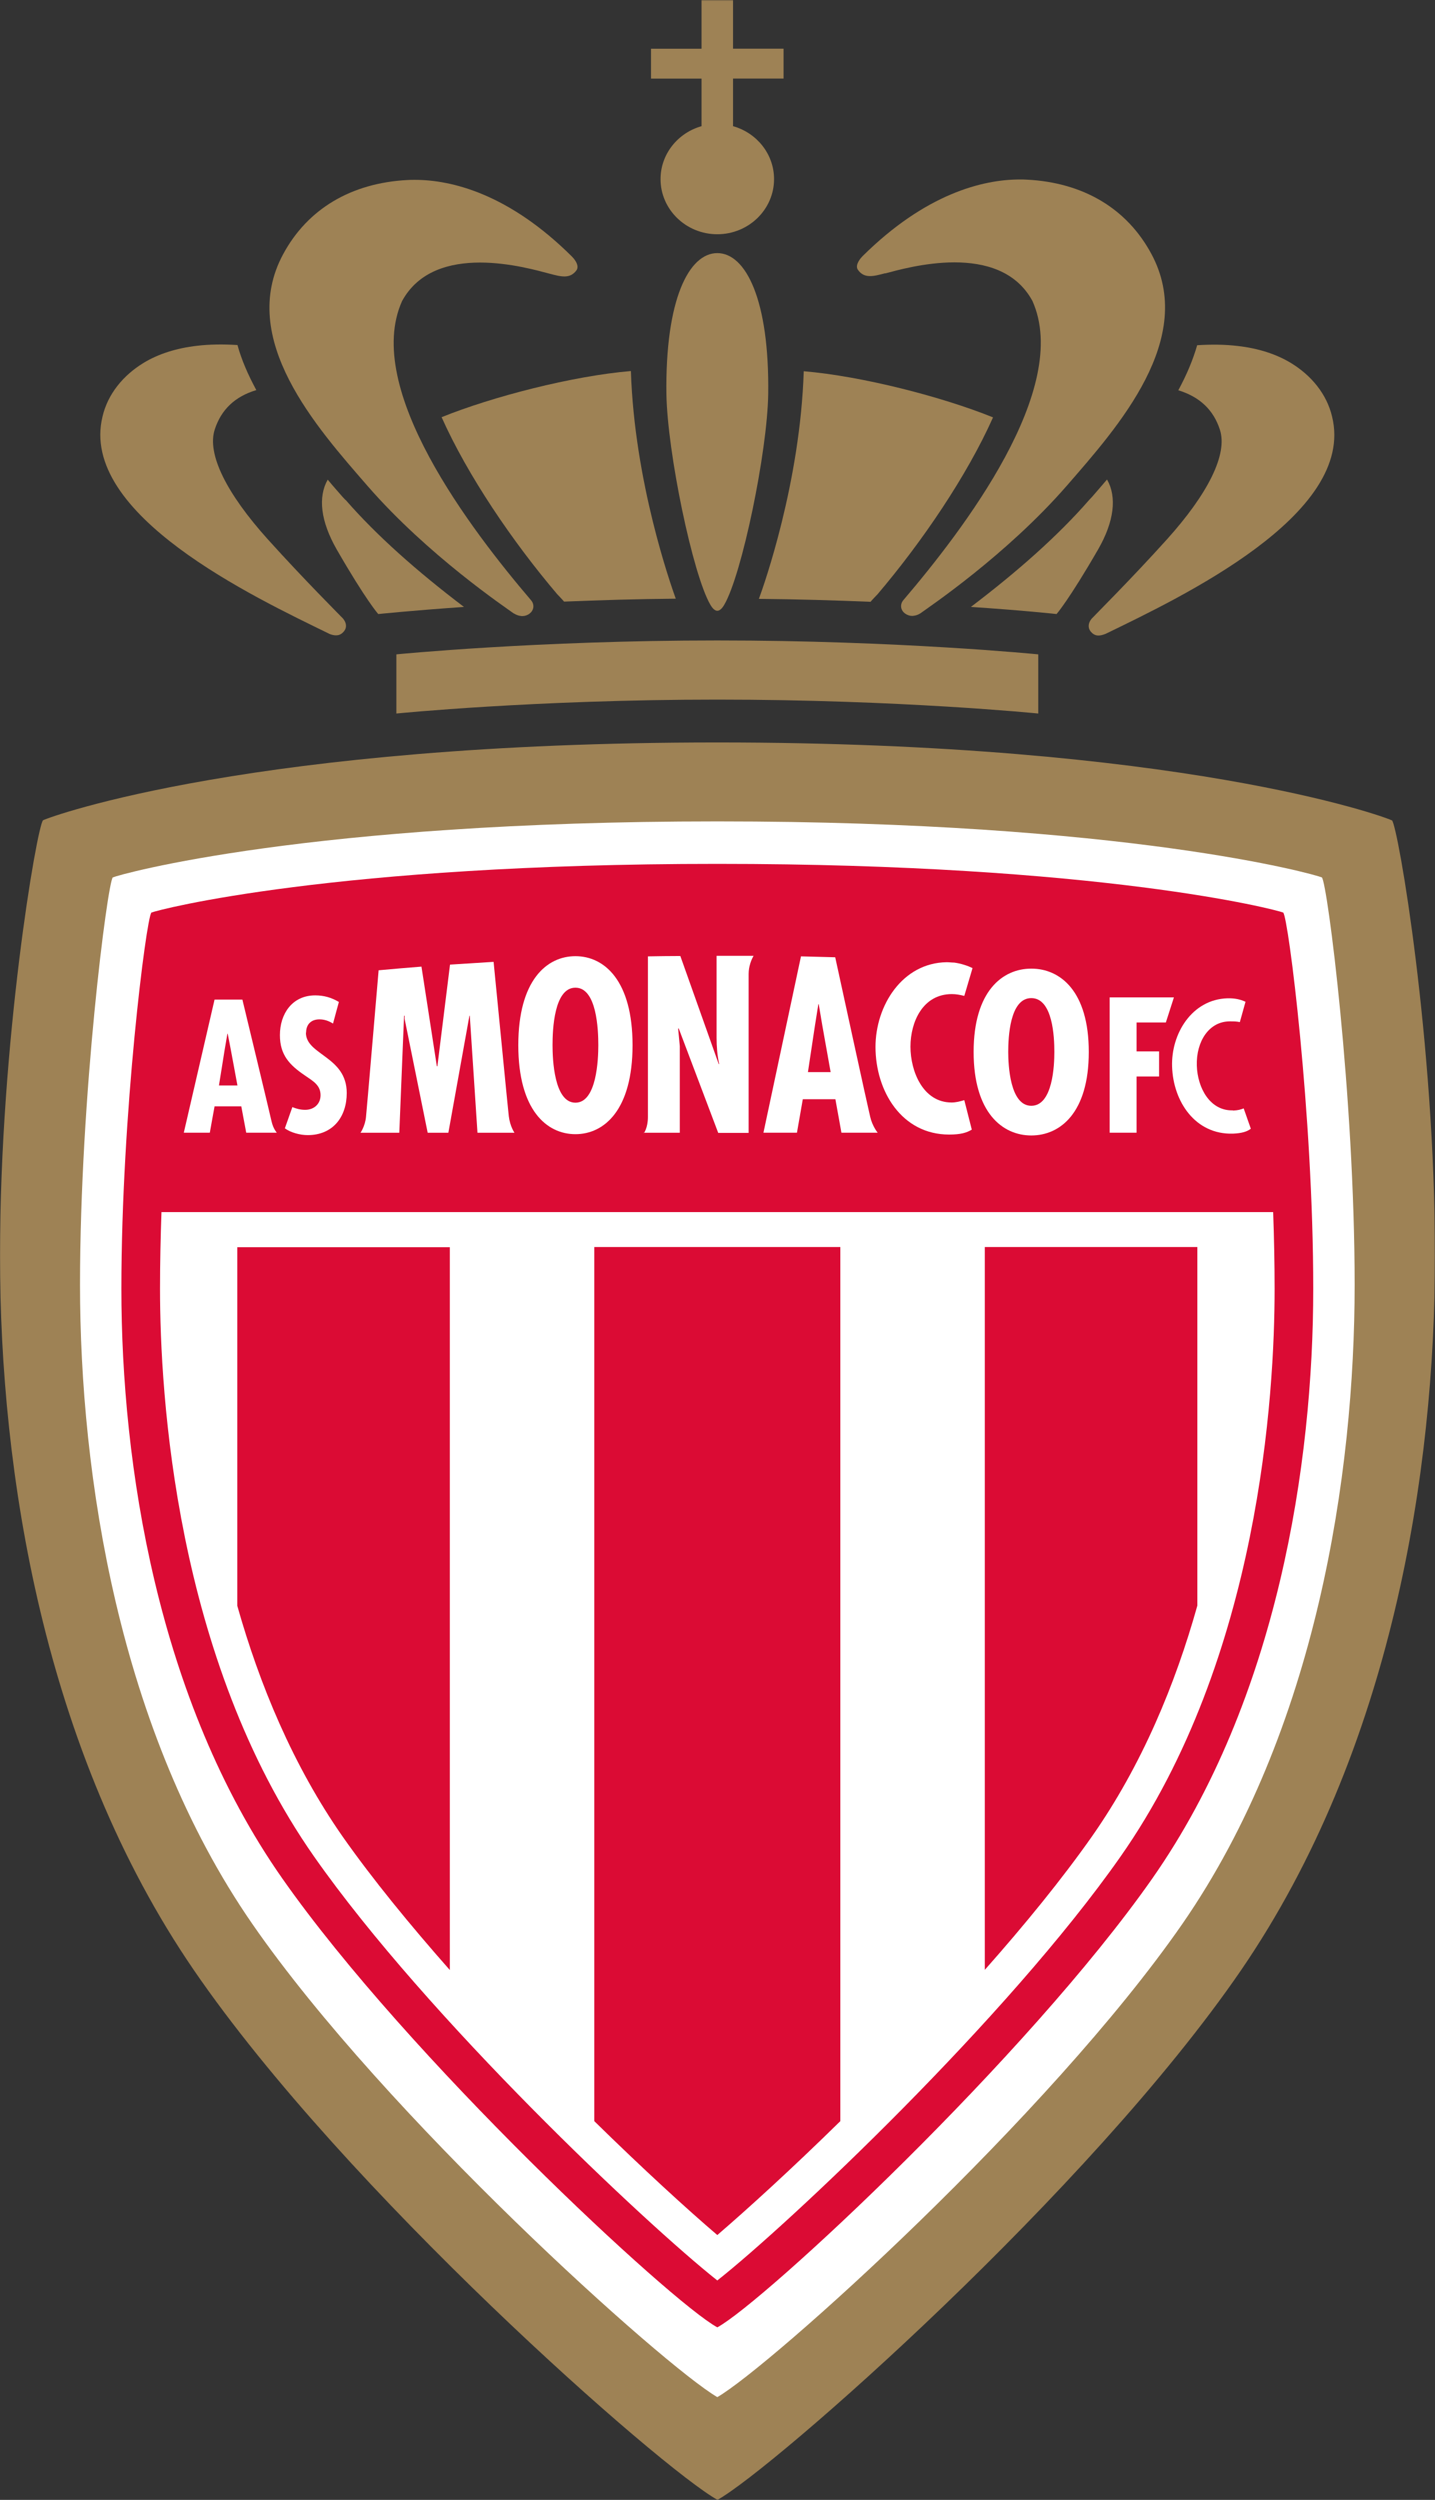 <svg viewBox="0 0 1869.86 3256.38" xmlns:xlink="http://www.w3.org/1999/xlink" xmlns="http://www.w3.org/2000/svg" data-name="Calque 2" id="Calque_2">
  <rect x="0" y="0" width="1869.86" height="3256.38" fill="#333333" stroke="none"/>
  <defs>
    <style>
      .cls-1 {
        mask: url(#mask);
      }

      .cls-2 {
        fill: #db0b34;
      }

      .cls-2, .cls-3, .cls-4 {
        stroke-width: 0px;
      }

      .cls-3 {
        fill: #9e8255;
      }

      .cls-4 {
        fill: #fff;
      }
    </style>
    <mask maskUnits="userSpaceOnUse" height="3256.63" width="1869.86" y="0" x="0" id="mask">
      <g data-name="mask0 101 22050" id="mask0_101_22050">
        <path d="M1869.61.25H0v3256.38h1869.61V.25Z" class="cls-4"></path>
      </g>
    </mask>
  </defs>
  <g data-name="Calque 1" id="Calque_1-2">
    <g class="cls-1">
      <g>
        <path d="M428.47,825.44c4.05,1.67,7.39,2.38,10.26,2.14,4.06-.24,6.92-2.14,9.54-5.25,4.06-5.01,3.1-11.22-1.19-16.46-1.91-2.15-50.57-50.57-98.29-103.54-53.44-59.4-79.44-110.93-68.95-142.9,8.35-25.76,26.24-42.94,54.16-51.29-10.98-20.27-19.33-39.6-24.57-58.69-18.85-1.19-36.5-.95-52.48.95-27.2,3.11-50.81,10.74-69.66,22.19-26.72,16.22-46.76,40.55-53.68,69.9-31.26,127.64,197.77,235.46,295.1,282.94" class="cls-3"></path>
        <path d="M669.89,799.19c5.01,3.34,10.5,3.34,10.74,3.34,3.34,0,6.92-1.19,9.54-3.34,5.73-4.53,6.44-11.69,1.91-17.18-77.77-91.13-219.48-275.54-168.18-389.81,42.94-78.73,163.66-43.18,191.81-35.79,15.51,4.05,27.19,7.39,35.79-4.77,4.05-6.92-5.01-16.22-6.21-17.41-82.06-81.58-156.5-99.96-204.92-99.96-3.34,0-6.44,0-9.54.24-72.76,3.82-129.78,37.22-161.75,96.38-59.88,110.45,43.42,225.68,109.98,302.26,78.72,90.42,180.35,158.65,190.85,166.28" class="cls-3"></path>
        <path d="M450.17,651.27l-3.82-4.06c-6.2-7.15-12.88-14.55-19.32-22.42-12.88,22.66-9.3,54.16,11.69,90.89,38.17,66.32,54.16,84.21,54.16,84.21,0,0,40.32-4.29,111.65-9.3-61.31-46.52-113.8-93.04-154.11-139.32" class="cls-3"></path>
        <path d="M725.95,773.89s7.15,7.39,9.06,9.78c46.52-1.91,93.99-3.34,145.53-3.82-6.68-18.61-53.92-152.2-58.45-296.53-76.34,6.44-180.59,33.4-246.67,60.12,34.12,76.34,92.56,162.22,150.53,230.45Z" class="cls-3"></path>
        <path d="M914.16,164.37c-30.78,8.59-53.44,36.26-53.44,68.95,0,39.6,33.16,71.81,73.95,71.81s73.95-32.21,73.95-71.81c0-32.68-22.66-60.36-53.44-68.95v-62.03h65.84v-38.89h-65.84V0h-41.03v63.46h-65.84v38.89h65.84v62.03Z" class="cls-3"></path>
        <path d="M1813.31,1068.52c-10.26-5.25-276.73-101.39-878.63-101.39s-868.37,96.14-878.63,101.39c-7.87,8.11-56.06,287.23-56.06,567.54s55.82,643.4,252.88,930.63c196.82,286.99,609.05,649.37,682.05,689.68,72.76-40.55,485.24-402.69,682.05-689.68,196.81-287.23,252.88-650.32,252.88-930.63s-48.19-559.67-56.07-567.54" class="cls-3"></path>
        <path d="M1422.3,806.09c-4.06,5.01-5.25,11.21-1.19,16.46,2.63,3.1,5.49,5.01,9.3,5.25,2.86.24,5.96-.48,10.26-2.14,97.57-47.48,326.35-155.3,295.1-282.94-6.92-29.34-26.96-53.68-53.67-69.9-18.85-11.45-42.22-19.09-69.66-22.19-16.22-1.91-33.64-2.14-52.48-.95-5.49,19.08-13.6,38.41-24.57,58.69,27.91,8.59,45.8,25.53,54.16,51.29,10.5,31.97-15.51,83.5-68.95,142.9-47.71,52.96-96.62,101.39-98.29,103.54Z" class="cls-3"></path>
        <path d="M1153.46,356.17c28.15-7.39,148.87-42.94,191.81,35.79,51.29,114.27-90.42,298.68-168.18,389.81-4.53,5.49-3.82,12.64,1.9,17.18,2.87,2.14,6.21,3.34,9.54,3.34.24,0,5.73,0,10.74-3.34,10.5-7.64,112.12-75.86,190.85-166.28,66.56-76.58,169.86-191.8,109.98-302.26-31.97-59.17-88.75-92.56-161.75-96.38-3.1-.24-6.2-.24-9.54-.24-48.19,0-122.86,18.61-204.93,99.96-1.43,1.43-10.26,10.73-6.2,17.41,8.35,12.16,20.28,8.83,35.79,4.77" class="cls-3"></path>
        <path d="M1442.35,624.78c-6.68,7.88-13.12,15.27-19.32,22.42l-3.82,4.06c-40.32,46.28-92.8,92.8-154.11,139.32,71.33,4.77,111.65,9.3,111.65,9.3,0,0,15.98-18.13,54.15-84.21,21-36.5,24.57-68.23,11.69-90.89" class="cls-3"></path>
        <path d="M1134.37,783.92c1.91-2.38,8.11-8.83,9.07-9.78,57.97-68.23,116.42-154.11,150.53-230.45-66.08-26.72-170.33-53.68-246.67-60.12-4.53,144.33-51.53,277.92-58.44,296.53,51.53.48,99,1.91,145.52,3.82Z" class="cls-3"></path>
        <path d="M934.69,329.7c-36.98,0-67.99,60.35-66.32,183.69,1.19,75.86,34.35,235.23,57.25,274.35,3.34,5.73,6.44,7.88,9.07,7.88s5.73-2.15,9.07-7.88c22.9-39.12,56.06-198.48,57.25-274.35,1.67-123.1-29.34-183.69-66.32-183.69Z" class="cls-3"></path>
        <path d="M934.69,834.26c-235.7,0-418.2,18.13-418.2,18.13v77.06s180.35-18.13,418.2-18.13,418.2,18.13,418.2,18.13v-77.06s-182.26-18.13-418.2-18.13Z" class="cls-3"></path>
        <path d="M1722.43,1142.95c-9.06-4.06-254.31-73-787.73-73s-778.67,68.94-787.73,73c-6.92,7.16-42.7,284.37-42.7,530.8s49.62,579.71,224.49,832.35c173.19,250.26,536.53,576.13,605.95,616.45,69.42-40.32,432.51-366.19,605.95-616.45,174.86-252.64,224.49-585.91,224.49-832.35s-35.54-523.64-42.7-530.8Z" class="cls-4"></path>
        <path d="M1501.52,2446.94c-163.18,232.84-506.23,551.8-566.83,584.72-60.59-32.92-403.65-351.88-566.83-584.72-163.42-233.08-209.7-540.82-209.7-768.18s32.44-483.56,39.13-490.01c8.82-3.82,238.08-63.46,737.4-63.46s728.57,59.64,737.4,63.46c6.68,6.44,39.12,262.66,39.12,490.01s-46.52,535.1-209.7,768.18Z" class="cls-2"></path>
        <path d="M1658.98,1578.8H210.42c-1.19,33.16-1.91,66.8-1.91,99.96,0,136.22,19.56,481.18,200.87,739.79,147.67,210.65,432.75,478.79,525.31,552.03,92.8-73.24,377.65-341.38,525.31-552.03,181.31-258.6,200.87-603.56,200.87-739.79,0-33.16-.72-66.8-1.91-99.96Z" class="cls-4"></path>
        <path d="M1658.98,1578.81c-5.49-149.81-21-292.24-29.82-349.5-70.37-15.26-290.8-54.63-694.46-54.63s-624.08,39.36-694.46,54.63c-8.83,57.26-24.33,199.92-29.82,349.5h1448.55Z" class="cls-2"></path>
        <path d="M398.87,1345.01c0-10.73,6.68-17.17,17.41-17.17,6.44,0,12.4,2.14,17.65,5.49l7.63-28.15c-9.54-5.73-19.56-8.59-30.78-8.59-30.06,0-46.05,24.09-46.05,51.77,0,25.77,12.41,38.89,32.45,52.48,9.78,6.92,20.52,12.17,20.52,25.77,0,11.69-8.83,19.09-20.04,19.09-6.2,0-11.45-1.43-16.7-3.58l-9.78,27.67c7.87,5.73,20.04,8.83,29.82,8.83,32.68,0,50.81-23.62,50.81-54.87,0-47.71-53.2-49.38-53.2-78.49" class="cls-4"></path>
        <path d="M469.96,1475.52h50.34l6.2-152.44h.72v4.05l30.06,148.39h26.96l27.43-152.44h.48l10.02,152.44h48.19s-5.73-8.11-7.39-21.47c-1.43-12.64-17.65-180.12-19.8-201.11-19.09,1.19-37.93,2.38-56.78,3.58l-16.46,132.4h-.71l-20.04-129.78c-18.85,1.43-37.46,3.1-55.82,4.77-2.63,29.82-15.27,180.12-16.46,191.09-1.19,12.17-7.15,20.52-7.15,20.52" class="cls-4"></path>
        <path d="M1140.81,1363.63c0,57.73,34.11,114.27,95.9,114.27,15.27,0,22.9-2.38,29.58-6.44l-9.78-38.41c-5.49,1.67-10.98,3.1-16.46,3.1-37.21,0-53.68-40.32-53.68-72.76s16.22-68.47,53.92-68.47c5.49,0,10.74.96,16.22,2.39l10.74-36.27c-6.44-3.1-15.03-5.96-23.86-7.15-3.34,0-6.44-.48-9.78-.48-57.73.71-92.8,56.3-92.8,110.45" class="cls-4"></path>
        <path d="M1519.16,1331.89l10.5-32.68h-83.73v176.3h35.07v-73.24h29.34v-32.68h-29.34v-37.69h38.17Z" class="cls-4"></path>
        <path d="M1606.73,1446.4c-29.82.95-46.28-28.87-47.23-58.21-.96-31.73,15.98-57.73,42.94-57.73,5.73,0,8.83,0,13.12.96l7.39-26.48c-6.68-3.1-13.84-4.77-23.62-4.53-46.28,1.43-73.48,46.28-72.05,88.98,1.43,45.33,30.06,88.74,79.21,87.32,12.16-.48,18.85-2.87,23.38-6.44l-9.3-26.48c-3.58,1.43-7.39,2.63-13.84,2.87" class="cls-4"></path>
        <path d="M838.56,1475.52h47.23v-112.84l-2.14-22.66.71-.48,51.53,136.22h39.6v-207.07c0-10.02,3.58-18.61,6.44-23.62h-48.19v106.63c0,11.69.95,23.38,3.34,34.12l-.48.48-50.1-140.99c-14.08,0-28.39.24-42.23.48v209.22c0,14.31-5.25,21-5.25,21" class="cls-4"></path>
        <path d="M749.8,1436.39c-27.91,0-29.82-57.02-29.82-74.91,0-20.04,1.91-74.91,29.82-74.91s29.82,54.87,29.82,74.91c0,17.9-1.91,74.91-29.82,74.91ZM749.8,1245.53c-37.45,0-74.43,31.49-74.43,115.94s36.98,115.94,74.43,115.94,74.44-31.49,74.44-115.94-36.98-115.94-74.44-115.94Z" class="cls-4"></path>
        <path d="M1061.83,1336.43l4.53-28.39h.48l4.77,28.39,10.74,60.12h-29.58l9.06-60.12ZM1038.45,1475.51l7.64-43.66h42.46l7.88,43.66h47.23s-6.92-8.35-9.78-20.76c-2.86-11.45-39.84-181.55-45.56-207.79-14.79-.48-29.82-.72-44.61-1.19l-48.91,229.74h44.14-.48Z" class="cls-4"></path>
        <path d="M1343.82,1440.43c-27.91,0-30.06-53.43-30.06-70.14,0-18.61,1.91-70.14,30.06-70.14s30.06,51.29,30.06,70.14c0,16.94-1.91,70.14-30.06,70.14ZM1343.82,1261.75c-37.69,0-75.15,29.58-75.15,108.54s37.45,108.79,75.15,108.79,74.91-29.58,74.91-108.79-37.21-108.54-74.91-108.54Z" class="cls-4"></path>
        <path d="M285.31,1413.95l7.39-46.28,3.58-21h.48l4.05,21,8.59,46.28h-24.1ZM315.84,1302.07h-36.26l-40.08,173.43h33.88l6.2-34.36h34.83l6.44,34.36h39.84s-4.53-5.01-6.68-14.08c-1.91-9.06-38.17-159.36-38.17-159.36Z" class="cls-4"></path>
        <path d="M1560.2,2091.72v-467.35h-276.97v941.61c52.01-58.69,100.68-118.33,139.56-173.68,65.37-93.28,108.79-198.72,137.41-300.82" class="cls-2"></path>
        <path d="M309.18,1624.37v467.35c28.87,102.1,72.28,207.55,137.41,300.83,38.89,55.34,87.55,114.75,139.56,173.67v-941.61h-276.97v-.24Z" class="cls-2"></path>
        <path d="M774.37,1624.37v1138.66c63.69,62.5,121.19,114.99,160.31,148.39,38.89-33.4,96.62-85.88,160.31-148.39v-1138.66h-320.63Z" class="cls-2"></path>
      </g>
    </g>
  </g>
</svg>